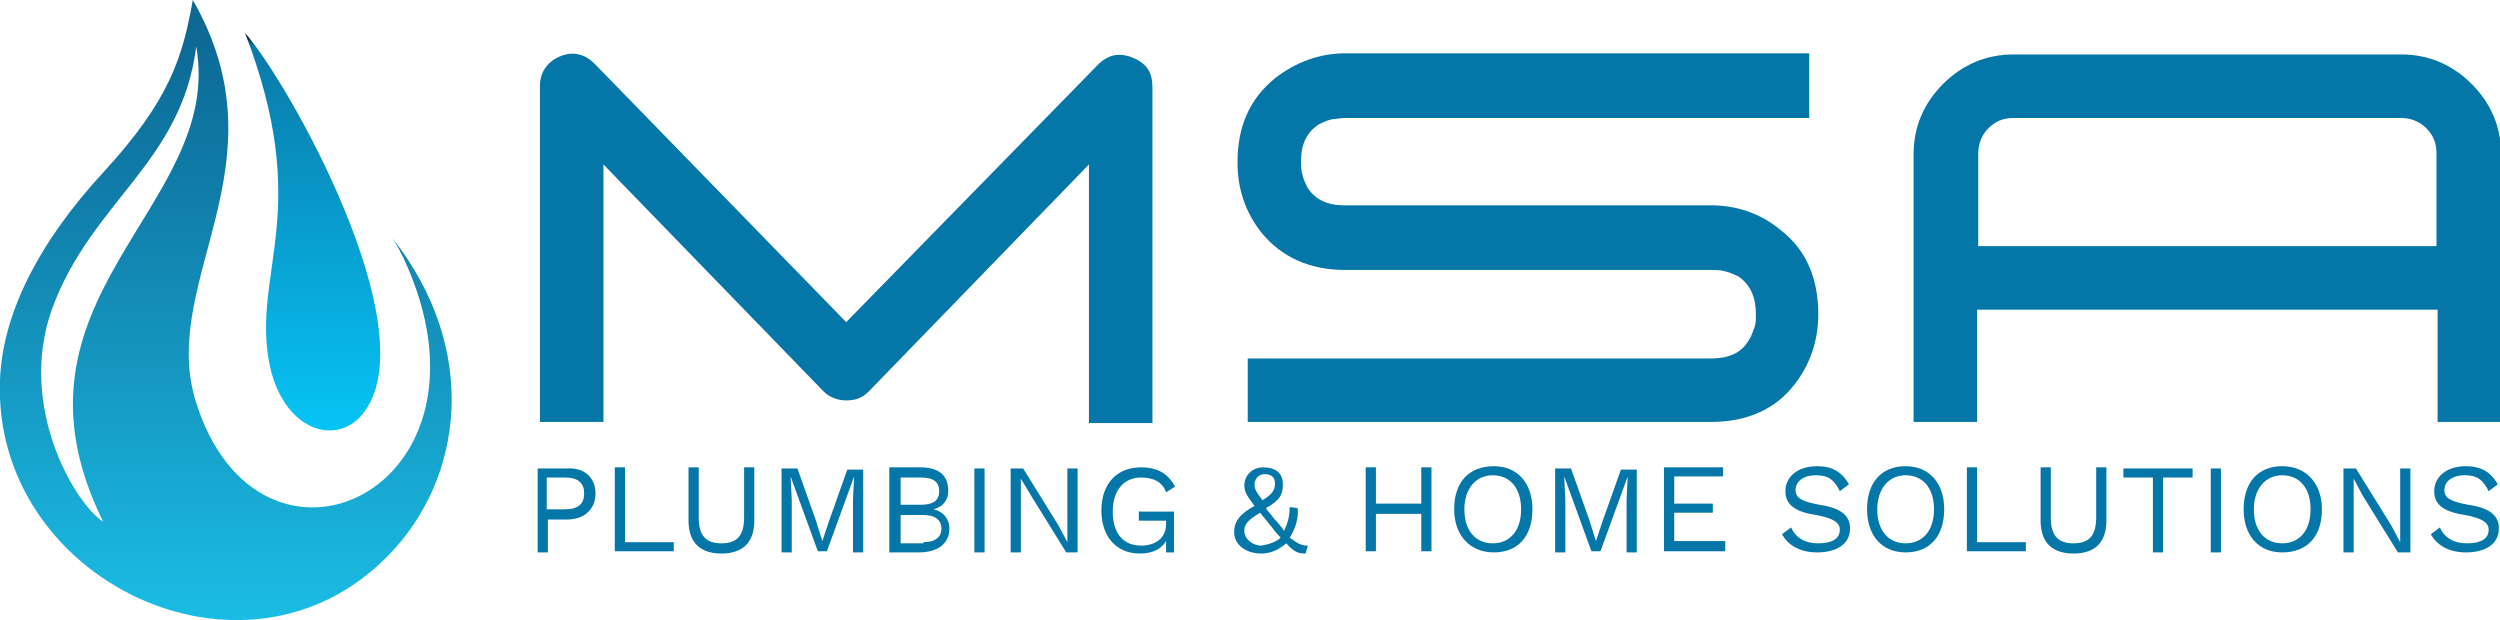 <?xml version="1.0" encoding="utf-8"?>
<!-- Generator: Adobe Illustrator 28.2.0, SVG Export Plug-In . SVG Version: 6.00 Build 0)  -->
<svg version="1.1" id="Layer_1" xmlns="http://www.w3.org/2000/svg" xmlns:xlink="http://www.w3.org/1999/xlink" x="0px" y="0px"
	 viewBox="0 0 220.4 54.7" style="enable-background:new 0 0 220.4 54.7;" xml:space="preserve">
<style type="text/css">
	.st0{fill:#0476A8;}
	.st1{fill:url(#SVGID_1_);}
	.st2{fill:url(#SVGID_00000047771936225704746280000016697645036582514847_);}
</style>
<g>
	<path class="st0" d="M96,14.5l-19.4,20c-0.6,0.6-1.2,0.8-2,0.8c-0.8,0-1.5-0.3-2-0.8l-19.4-20v22.7h-5.6V7.6c0-1.2,0.6-2.1,1.7-2.6
		c1.1-0.5,2.2-0.3,3.1,0.6l22.2,22.8L96.8,5.7c0.9-0.9,1.9-1.1,3.1-0.6c1.2,0.5,1.7,1.3,1.7,2.6v29.6H96V14.5z M100.8,9.5L100.8,9.5
		C100.7,9.6,100.8,9.5,100.8,9.5z"/>
	<path class="st0" d="M159.4,10.4h-40.8c-0.4,0-0.8,0.1-1.1,0.1c-0.5,0.1-0.9,0.3-1.3,0.5c-1,0.7-1.5,1.7-1.5,3.2
		c0,0.4,0,0.8,0.1,1.1c0.1,0.5,0.3,0.9,0.5,1.3c0.7,1,1.7,1.5,3.2,1.5h32.3c2.3,0,4.4,0.7,6.2,2.2c2.2,1.7,3.3,4.2,3.3,7.4
		c0,2.3-0.7,4.4-2.1,6.2c-1.7,2.2-4.2,3.3-7.4,3.3H110v-5.6h40.9c1.5,0,2.6-0.5,3.2-1.5c0.3-0.4,0.4-0.8,0.6-1.3
		c0.1-0.3,0.1-0.7,0.1-1.1c0-1.5-0.5-2.6-1.5-3.3c-0.4-0.2-0.8-0.4-1.3-0.5c-0.4-0.1-0.7-0.1-1.1-0.1h-32.3c-3.1,0-5.6-1.1-7.4-3.3
		c-1.4-1.8-2.1-3.8-2.1-6.2c0-3.2,1.1-5.6,3.3-7.4c1.8-1.4,3.9-2.2,6.2-2.2h40.9V10.4z"/>
	<path class="st0" d="M174.3,27.3v9.9h-5.6V13.6c0-2.4,0.9-4.5,2.6-6.2c1.7-1.7,3.8-2.6,6.2-2.6h34.2c2.4,0,4.5,0.9,6.2,2.6
		c1.7,1.7,2.6,3.8,2.6,6.2v23.6h-5.6v-9.9H174.3z M214.8,21.7v-8.2c0-0.9-0.3-1.6-0.9-2.2c-0.6-0.6-1.4-0.9-2.2-0.9h-34.2
		c-0.9,0-1.6,0.3-2.2,0.9c-0.6,0.6-0.9,1.4-0.9,2.2v8.2H214.8z"/>
</g>
<g>
	<path class="st0" d="M52.5,43.5c0,1.4-1,2.3-2.5,2.3h-1.7v2.9h-0.9v-7.4H50C51.5,41.2,52.5,42.1,52.5,43.5z M51.5,43.5
		c0-0.9-0.5-1.4-1.7-1.4h-1.6v2.8h1.6C51,44.9,51.5,44.4,51.5,43.5z"/>
	<path class="st0" d="M59.4,47.8v0.8h-5.2v-7.4h0.9v6.6H59.4z"/>
	<path class="st0" d="M66.5,45.9c0,1.9-1,2.9-2.9,2.9c-1.9,0-2.9-1-2.9-2.9v-4.7h0.9v4.4c0,1.6,0.6,2.3,2,2.3c1.4,0,2-0.7,2-2.3
		v-4.4h0.9V45.9z"/>
	<path class="st0" d="M76.1,48.7h-0.9V44l0.1-2h0l-2.4,6.6h-0.8L69.7,42h0l0.1,2v4.7h-0.9v-7.4h1.4l1.6,4.5l0.6,1.9h0l0.6-1.8
		l1.6-4.5h1.4V48.7z"/>
	<path class="st0" d="M78.5,41.2h2.6c1.8,0,2.5,0.8,2.5,2.1c0,0.8-0.5,1.4-1.3,1.6v0c0.9,0.2,1.4,0.9,1.4,1.7c0,1.3-1,2.1-2.7,2.1
		h-2.6V41.2z M81.2,44.5c1.1,0,1.6-0.4,1.6-1.2c0-0.8-0.5-1.2-1.6-1.2h-1.8v2.4H81.2z M81.4,47.8c1.1,0,1.6-0.5,1.6-1.2
		s-0.5-1.2-1.6-1.2h-2v2.5H81.4z"/>
	<path class="st0" d="M86.8,48.7h-0.9v-7.4h0.9V48.7z"/>
	<path class="st0" d="M95.1,48.7h-1.1l-3.1-5L90,42.2h0l0,1.2v5.3h-0.9v-7.4h1.1l3.1,5l0.8,1.5h0l0-1.2v-5.3h0.9V48.7z"/>
	<path class="st0" d="M103.5,44.9v3.8h-0.7l0-1c-0.4,0.7-1.2,1.1-2.3,1.1c-2.1,0-3.4-1.5-3.4-3.8c0-2.4,1.4-3.8,3.5-3.8
		c1.5,0,2.4,0.6,3,1.7l-0.8,0.5c-0.3-0.9-1.1-1.3-2.2-1.3c-1.5,0-2.5,1.1-2.5,3c0,1.9,0.9,3,2.5,3c1.2,0,2.2-0.6,2.2-1.9v-0.3h-2.4
		v-0.8H103.5z"/>
	<path class="st0" d="M115.3,48.1l-0.2,0.7c-0.6,0-1-0.1-1.7-0.9c-0.6,0.5-1.3,0.9-2.2,0.9c-1.4,0-2.4-0.8-2.4-1.9
		c0-0.9,0.5-1.6,1.8-2.3c-0.6-0.8-0.9-1.2-0.9-1.8c0-0.8,0.6-1.6,1.7-1.6c0.9,0,1.7,0.4,1.7,1.5c0,0.8-0.2,1.4-1.5,2.1
		c0.2,0.3,0.5,0.6,0.7,0.9c0.4,0.4,0.7,0.8,0.9,1.1c0.3-0.6,0.5-1.3,0.5-2.1l0.7,0.1c0.1,0.9-0.2,1.8-0.7,2.6
		C114.5,48,114.8,48.1,115.3,48.1z M112.9,47.4c-0.3-0.3-0.6-0.7-1-1.2c-0.3-0.4-0.6-0.7-0.8-1c-1.2,0.7-1.4,1.1-1.4,1.6
		c0,0.7,0.7,1.3,1.5,1.3C111.8,48,112.5,47.8,112.9,47.4z M110.6,42.7c0,0.4,0.1,0.6,0.7,1.4c1-0.6,1.1-1,1.1-1.5
		c0-0.5-0.3-0.8-0.9-0.8S110.6,42.3,110.6,42.7z"/>
	<path class="st0" d="M126.2,41.2v7.4h-0.9v-3.3h-4v3.3h-0.9v-7.4h0.9v3.2h4v-3.2H126.2z"/>
	<path class="st0" d="M135.1,44.9c0,2.4-1.3,3.8-3.4,3.8c-2.1,0-3.5-1.5-3.5-3.8c0-2.4,1.3-3.8,3.5-3.8
		C133.8,41.1,135.1,42.6,135.1,44.9z M129.1,44.9c0,1.9,1,3,2.5,3s2.5-1.1,2.5-3c0-1.9-1-3-2.5-3S129.1,43.1,129.1,44.9z"/>
	<path class="st0" d="M144.3,48.7h-0.9V44l0.1-2h0l-2.4,6.6h-0.8l-2.4-6.6h0l0.1,2v4.7h-0.9v-7.4h1.4l1.6,4.5l0.6,1.9h0l0.6-1.8
		l1.6-4.5h1.4V48.7z"/>
	<path class="st0" d="M152.1,47.8v0.8h-5.4v-7.4h5.2v0.8h-4.3v2.4h3.4v0.8h-3.4v2.5H152.1z"/>
	<path class="st0" d="M163,42.7l-0.8,0.6c-0.5-1-1-1.4-2.1-1.4c-1.2,0-1.8,0.6-1.8,1.3c0,0.7,0.5,1,2.1,1.3c2,0.3,2.7,1,2.7,2.1
		c0,1.3-1.1,2.1-2.9,2.1c-1.6,0-2.6-0.7-3.1-1.6l0.8-0.6c0.4,0.9,1.2,1.4,2.4,1.4c1.2,0,1.9-0.4,1.9-1.2c0-0.6-0.5-1-2.1-1.3
		c-2-0.3-2.7-1-2.7-2.1c0-1.2,1-2.2,2.8-2.2C161.5,41.1,162.4,41.6,163,42.7z"/>
	<path class="st0" d="M171.4,44.9c0,2.4-1.3,3.8-3.4,3.8c-2.1,0-3.4-1.5-3.4-3.8c0-2.4,1.3-3.8,3.4-3.8
		C170.1,41.1,171.4,42.6,171.4,44.9z M165.5,44.9c0,1.9,1,3,2.5,3s2.5-1.1,2.5-3c0-1.9-1-3-2.5-3S165.5,43.1,165.5,44.9z"/>
	<path class="st0" d="M178.6,47.8v0.8h-5.2v-7.4h0.9v6.6H178.6z"/>
	<path class="st0" d="M185.7,45.9c0,1.9-1,2.9-2.9,2.9c-1.9,0-2.9-1-2.9-2.9v-4.7h0.9v4.4c0,1.6,0.6,2.3,2,2.3c1.4,0,2-0.7,2-2.3
		v-4.4h0.9V45.9z"/>
	<path class="st0" d="M193.3,42.1h-2.6v6.6h-0.9v-6.6h-2.6v-0.8h6.1V42.1z"/>
	<path class="st0" d="M195.8,48.7h-0.9v-7.4h0.9V48.7z"/>
	<path class="st0" d="M204.7,44.9c0,2.4-1.3,3.8-3.5,3.8c-2.1,0-3.4-1.5-3.4-3.8c0-2.4,1.3-3.8,3.4-3.8
		C203.3,41.1,204.7,42.6,204.7,44.9z M198.7,44.9c0,1.9,1,3,2.5,3s2.5-1.1,2.5-3c0-1.9-1-3-2.5-3S198.7,43.1,198.7,44.9z"/>
	<path class="st0" d="M212.5,48.7h-1.1l-3.1-5l-0.8-1.5h0l0,1.2v5.3h-0.9v-7.4h1.1l3.1,5l0.8,1.5h0l0-1.2v-5.3h0.9V48.7z"/>
	<path class="st0" d="M220.2,42.7l-0.8,0.6c-0.5-1-1-1.4-2.1-1.4c-1.2,0-1.8,0.6-1.8,1.3c0,0.7,0.5,1,2.1,1.3c2,0.3,2.7,1,2.7,2.1
		c0,1.3-1.1,2.1-2.9,2.1c-1.6,0-2.6-0.7-3.1-1.6l0.8-0.6c0.4,0.9,1.2,1.4,2.4,1.4c1.2,0,1.9-0.4,1.9-1.2c0-0.6-0.5-1-2.1-1.3
		c-2-0.3-2.7-1-2.7-2.1c0-1.2,1-2.2,2.8-2.2C218.7,41.1,219.6,41.6,220.2,42.7z"/>
</g>
<g>
	<linearGradient id="SVGID_1_" gradientUnits="userSpaceOnUse" x1="19.939" y1="54.682" x2="19.939" y2="0">
		<stop  offset="0" style="stop-color:#1ABDE5"/>
		<stop  offset="2.709353e-02" style="stop-color:#1ABAE2"/>
		<stop  offset="0.686" style="stop-color:#107DA9"/>
		<stop  offset="1" style="stop-color:#0C6592"/>
	</linearGradient>
	<path class="st1" d="M34.6,21c7.7,9.8,6.3,21.2-0.4,28C21.6,61.9-0.7,51.1,0,33.5c0.2-5.6,3.2-11.9,9.1-18.3C15,8.8,16.1,5,17,0
		c8.3,14.5-2.9,24.6,0.2,35.2c5.5,18.3,27.9,8.1,18.4-12.4C35.3,22.2,35,21.6,34.6,21L34.6,21z M9.1,46
		c-9.8-19.8,10.7-27.7,8.2-41.9C16,14.4,8.1,17.7,4.6,27.2C1.5,35.8,6.6,44.4,9.1,46z"/>
	
		<linearGradient id="SVGID_00000091005663979925122090000009167344303061109927_" gradientUnits="userSpaceOnUse" x1="27.588" y1="37.991" x2="27.588" y2="2.936">
		<stop  offset="0" style="stop-color:#06C4F6"/>
		<stop  offset="0.968" style="stop-color:#097AA9"/>
		<stop  offset="1" style="stop-color:#000000"/>
	</linearGradient>
	<path style="fill:url(#SVGID_00000091005663979925122090000009167344303061109927_);" d="M21.6,2.9c6,15.6,0.7,20.9,2.1,28.9
		c1.1,6.2,6.1,7.8,8.5,4.4C37.5,28.7,25.4,7.2,21.6,2.9z"/>
</g>
</svg>
